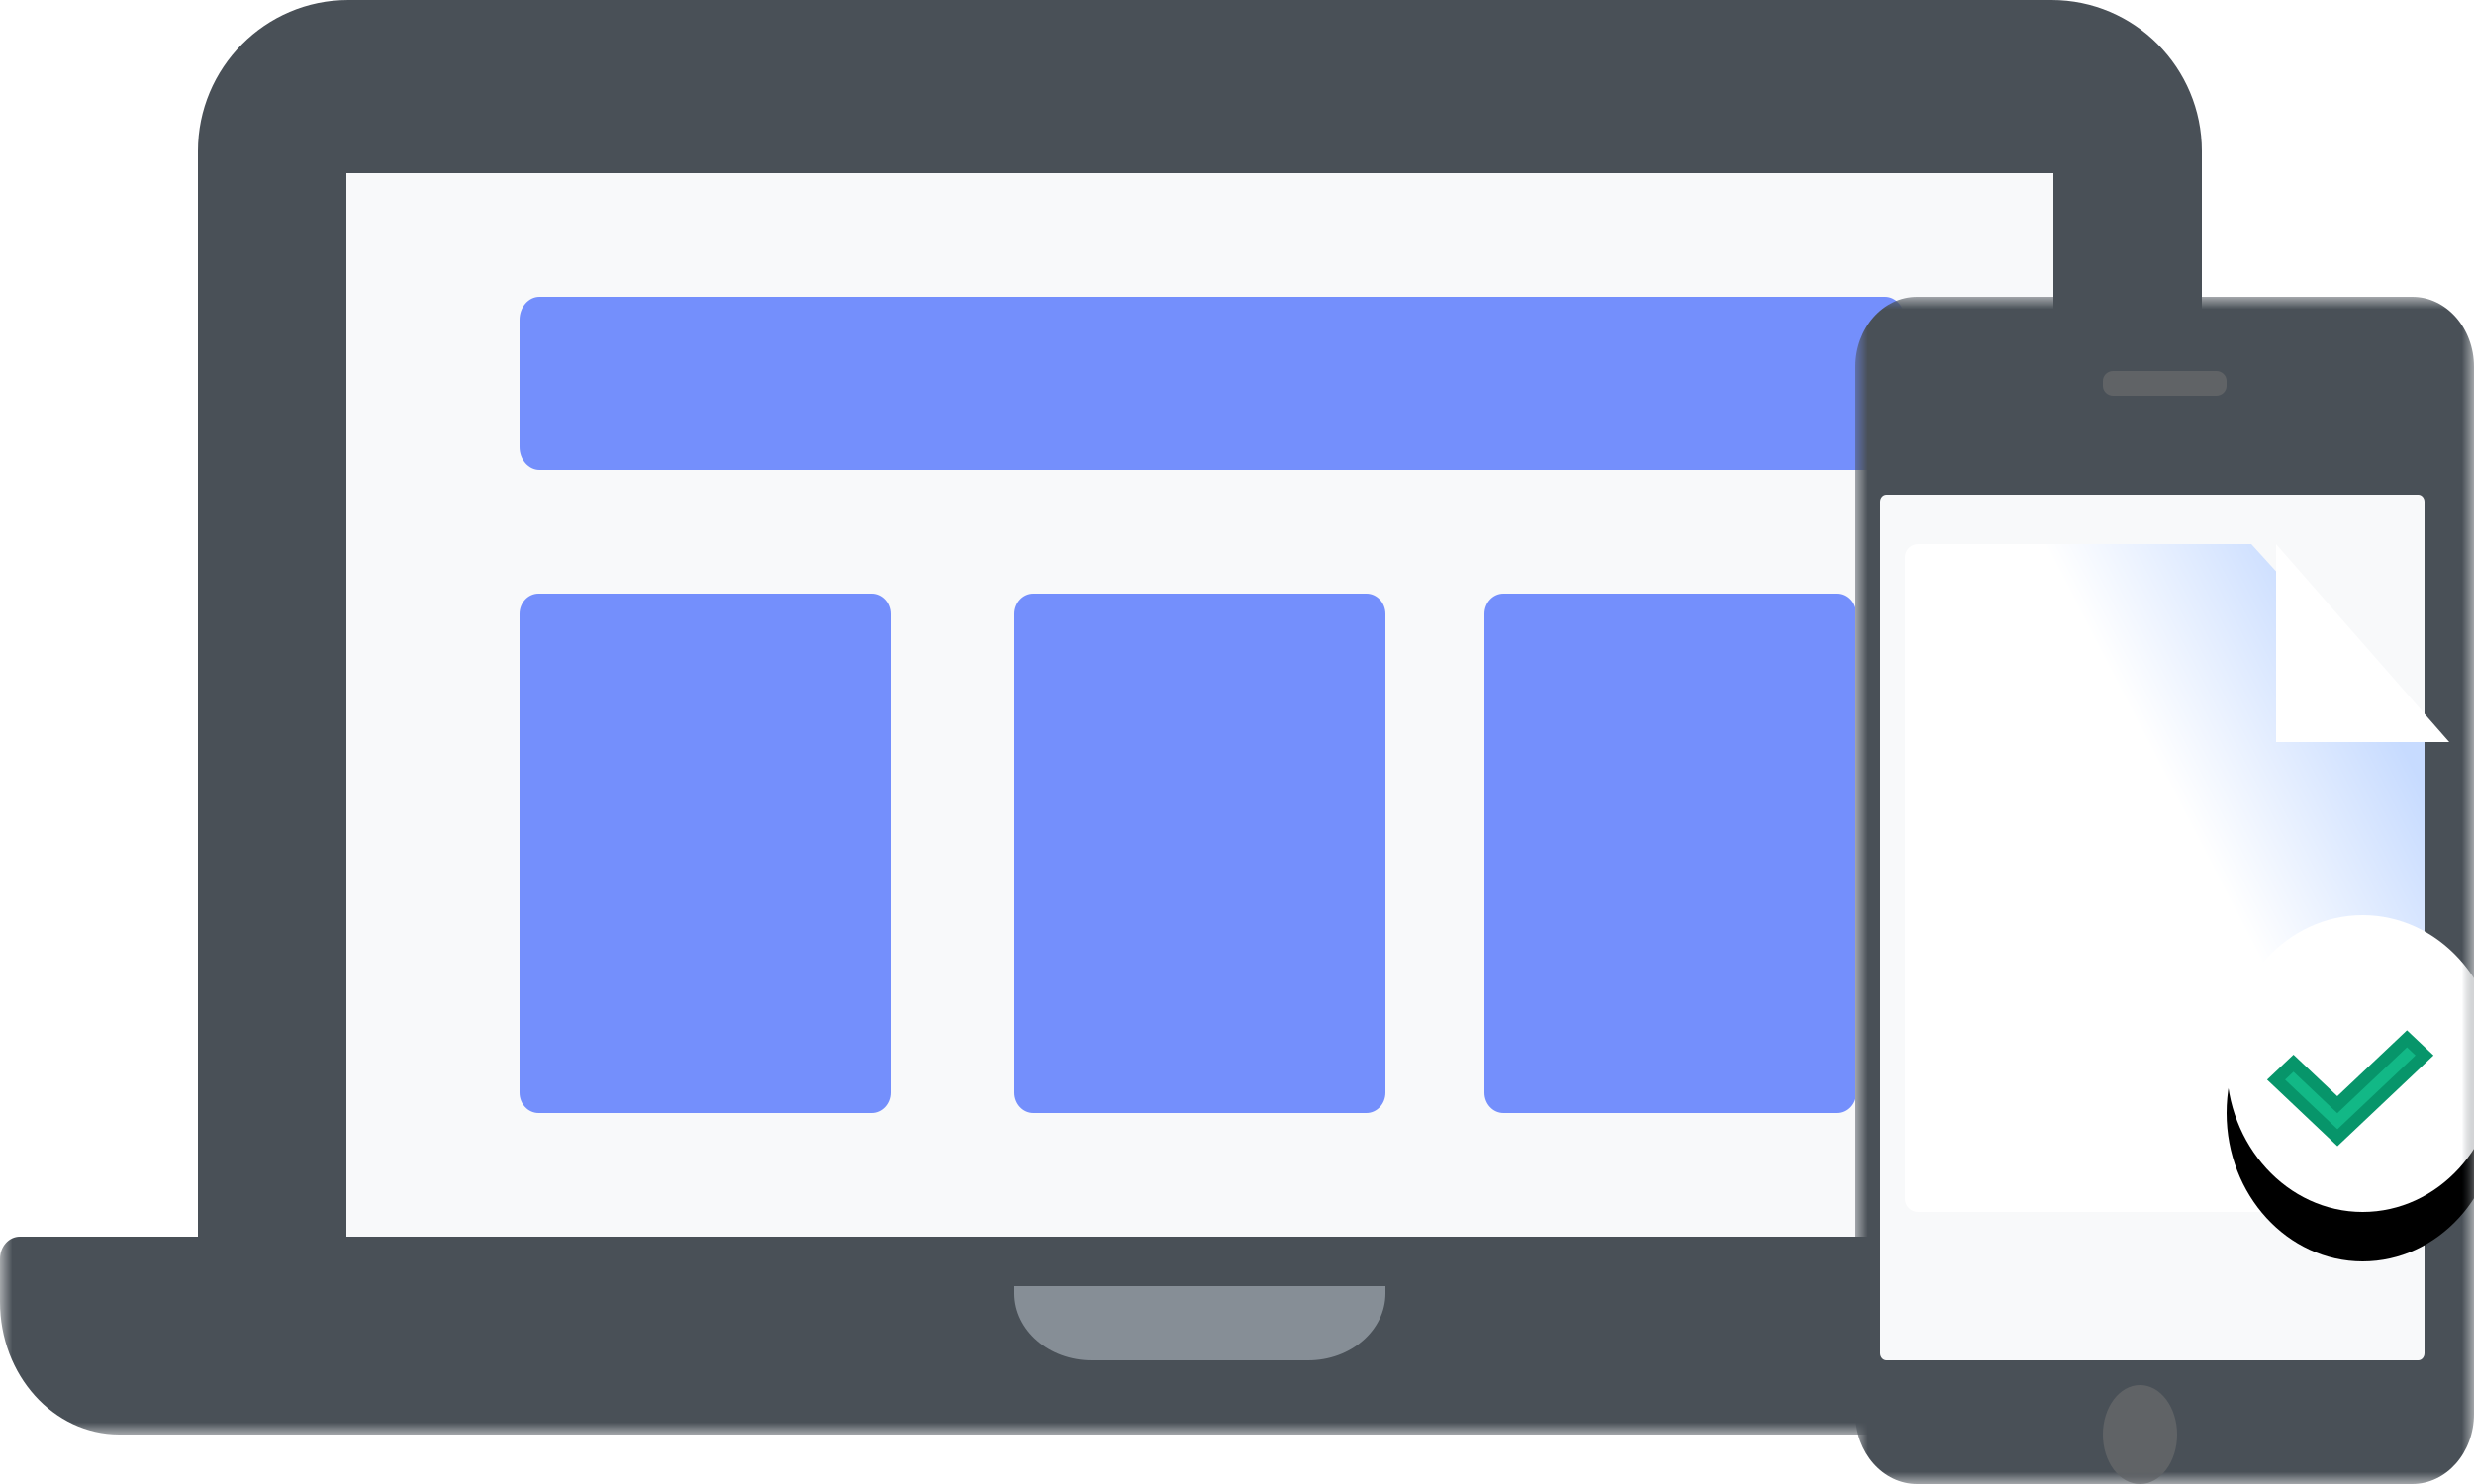 <?xml version="1.0" encoding="UTF-8"?>
<svg width="100px" height="60px" viewBox="0 0 100 60" version="1.1" xmlns="http://www.w3.org/2000/svg" xmlns:xlink="http://www.w3.org/1999/xlink">
    <!-- Generator: Sketch 52.2 (67145) - http://www.bohemiancoding.com/sketch -->
    <title>导出</title>
    <desc>Created with Sketch.</desc>
    <defs>
        <polygon id="path-1" points="0 70 96 70 96 0 0 0"></polygon>
        <polygon id="path-3" points="75 48 75 24 100 24 100 72 75 72"></polygon>
        <linearGradient x1="86.277%" y1="15.882%" x2="52.36%" y2="38.525%" id="linearGradient-5">
            <stop stop-color="#C7DBFF" offset="0%"></stop>
            <stop stop-color="#FFFFFF" offset="100%"></stop>
        </linearGradient>
        <ellipse id="path-6" cx="95.5" cy="55" rx="5.5" ry="6"></ellipse>
        <filter x="-63.6%" y="-41.7%" width="227.3%" height="216.7%" filterUnits="objectBoundingBox" id="filter-7">
            <feOffset dx="0" dy="2" in="SourceAlpha" result="shadowOffsetOuter1"></feOffset>
            <feGaussianBlur stdDeviation="2" in="shadowOffsetOuter1" result="shadowBlurOuter1"></feGaussianBlur>
            <feColorMatrix values="0 0 0 0 0.149   0 0 0 0 0.447   0 0 0 0 1  0 0 0 0.321 0" type="matrix" in="shadowBlurOuter1"></feColorMatrix>
        </filter>
    </defs>
    <g id="开放平台首页" stroke="none" stroke-width="1" fill="none" fill-rule="evenodd">
        <g id="开放平台--首页" transform="translate(-927, -1371)">
            <g id="导出" transform="translate(927, 1359)">
                <path d="M89,66 L8,66 L8,18.113 C8,14.737 10.72,12 14.075,12 L82.925,12 C86.28,12 89,14.737 89,18.113 L89,66 Z" id="Fill-1" fill="#495057"></path>
                <mask id="mask-2" fill="white">
                    <use xlink:href="#path-1"></use>
                </mask>
                <g id="Clip-4"></g>
                <polygon id="Fill-3" fill="#F8F9FA" mask="url(#mask-2)" points="14 64 83 64 83 19 14 19"></polygon>
                <path d="M76.194,31 L21.806,31 C21.361,31 21,30.582 21,30.067 L21,24.933 C21,24.418 21.361,24 21.806,24 L76.194,24 C76.639,24 77,24.418 77,24.933 L77,30.067 C77,30.582 76.639,31 76.194,31" id="Fill-5" fill="#748FFC" mask="url(#mask-2)"></path>
                <path d="M35.231,57 L21.769,57 C21.344,57 21,56.631 21,56.176 L21,36.824 C21,36.369 21.344,36 21.769,36 L35.231,36 C35.656,36 36,36.369 36,36.824 L36,56.176 C36,56.631 35.656,57 35.231,57" id="Fill-6" fill="#748FFC" mask="url(#mask-2)"></path>
                <path d="M55.231,57 L41.769,57 C41.344,57 41,56.631 41,56.176 L41,36.824 C41,36.369 41.344,36 41.769,36 L55.231,36 C55.656,36 56,36.369 56,36.824 L56,56.176 C56,56.631 55.656,57 55.231,57" id="Fill-7" fill="#748FFC" mask="url(#mask-2)"></path>
                <path d="M74.231,57 L60.769,57 C60.344,57 60,56.631 60,56.176 L60,36.824 C60,36.369 60.344,36 60.769,36 L74.231,36 C74.656,36 75,36.369 75,36.824 L75,56.176 C75,56.631 74.656,57 74.231,57" id="Fill-8" fill="#748FFC" mask="url(#mask-2)"></path>
                <path d="M91.18,70 L4.82,70 C2.158,70 0,67.599 0,64.637 L0,62.894 C0,62.4 0.36,62 0.803,62 L95.197,62 C95.64,62 96,62.4 96,62.894 L96,64.637 C96,67.599 93.842,70 91.18,70" id="Fill-9" fill="#495057" mask="url(#mask-2)"></path>
                <path d="M52.876,67 L44.124,67 C42.398,67 41,65.788 41,64.293 L41,64 L56,64 L56,64.293 C56,65.788 54.602,67 52.876,67" id="Fill-10" fill="#868E96" mask="url(#mask-2)"></path>
                <mask id="mask-4" fill="white">
                    <use xlink:href="#path-3"></use>
                </mask>
                <g id="Clip-2"></g>
                <path d="M75,69.171 L75,26.829 C75,25.267 76.117,24 77.495,24 L97.505,24 C98.883,24 100,25.267 100,26.829 L100,69.171 C100,70.733 98.883,72 97.505,72 L77.495,72 C76.117,72 75,70.733 75,69.171" id="Fill-1" fill="#495057" mask="url(#mask-4)"></path>
                <path d="M85,27.6 L85,27.4 C85,27.179 85.187,27 85.417,27 L89.583,27 C89.813,27 90,27.179 90,27.4 L90,27.6 C90,27.821 89.813,28 89.583,28 L85.417,28 C85.187,28 85,27.821 85,27.6" id="Fill-4" fill="#606366" mask="url(#mask-4)"></path>
                <path d="M86.5,72 C85.672,72 85,71.105 85,70 C85,68.895 85.672,68 86.5,68 C87.328,68 88,68.895 88,70 C88,71.105 87.328,72 86.5,72" id="Fill-6" fill="#606366" mask="url(#mask-4)"></path>
                <path d="M76,66.712 L76,32.288 C76,32.129 76.114,32 76.254,32 L97.746,32 C97.886,32 98,32.129 98,32.288 L98,66.712 C98,66.871 97.886,67 97.746,67 L76.254,67 C76.114,67 76,66.871 76,66.712" id="Fill-8" fill="#F8F9FA" mask="url(#mask-4)"></path>
                <path d="M77.534,34 L91,34 L98,41.714 L98,60.467 C98,60.761 97.761,61 97.466,61 L77.534,61 C77.239,61 77,60.761 77,60.467 L77,34.533 C77,34.239 77.239,34 77.534,34 Z" id="Combined-Shape" fill="url(#linearGradient-5)" fill-rule="nonzero" mask="url(#mask-4)"></path>
                <g id="Oval" mask="url(#mask-4)">
                    <use fill="black" fill-opacity="1" filter="url(#filter-7)" xlink:href="#path-6"></use>
                    <use fill="#FFFFFF" fill-rule="evenodd" xlink:href="#path-6"></use>
                </g>
                <path d="M94.476,56.663 L97.291,54 L98,54.671 L94.481,58 L93.772,57.329 L92,55.652 L92.704,54.986 L94.476,56.663 Z" id="Combined-Shape" stroke="#07956A" stroke-width="0.5" fill="#12B886" fill-rule="nonzero" mask="url(#mask-4)"></path>
                <polygon id="Path-27" fill="#FFFFFF" mask="url(#mask-4)" points="92 34 92 42 99 42"></polygon>
                <rect id="Rectangle" fill="#12B886" mask="url(#mask-4)" x="81" y="44" width="8" height="1"></rect>
                <rect id="Rectangle" fill="#12B886" mask="url(#mask-4)" x="81" y="48" width="13" height="1"></rect>
                <rect id="Rectangle" fill="#12B886" mask="url(#mask-4)" x="81" y="54" width="8" height="1"></rect>
            </g>
        </g>
    </g>
</svg>